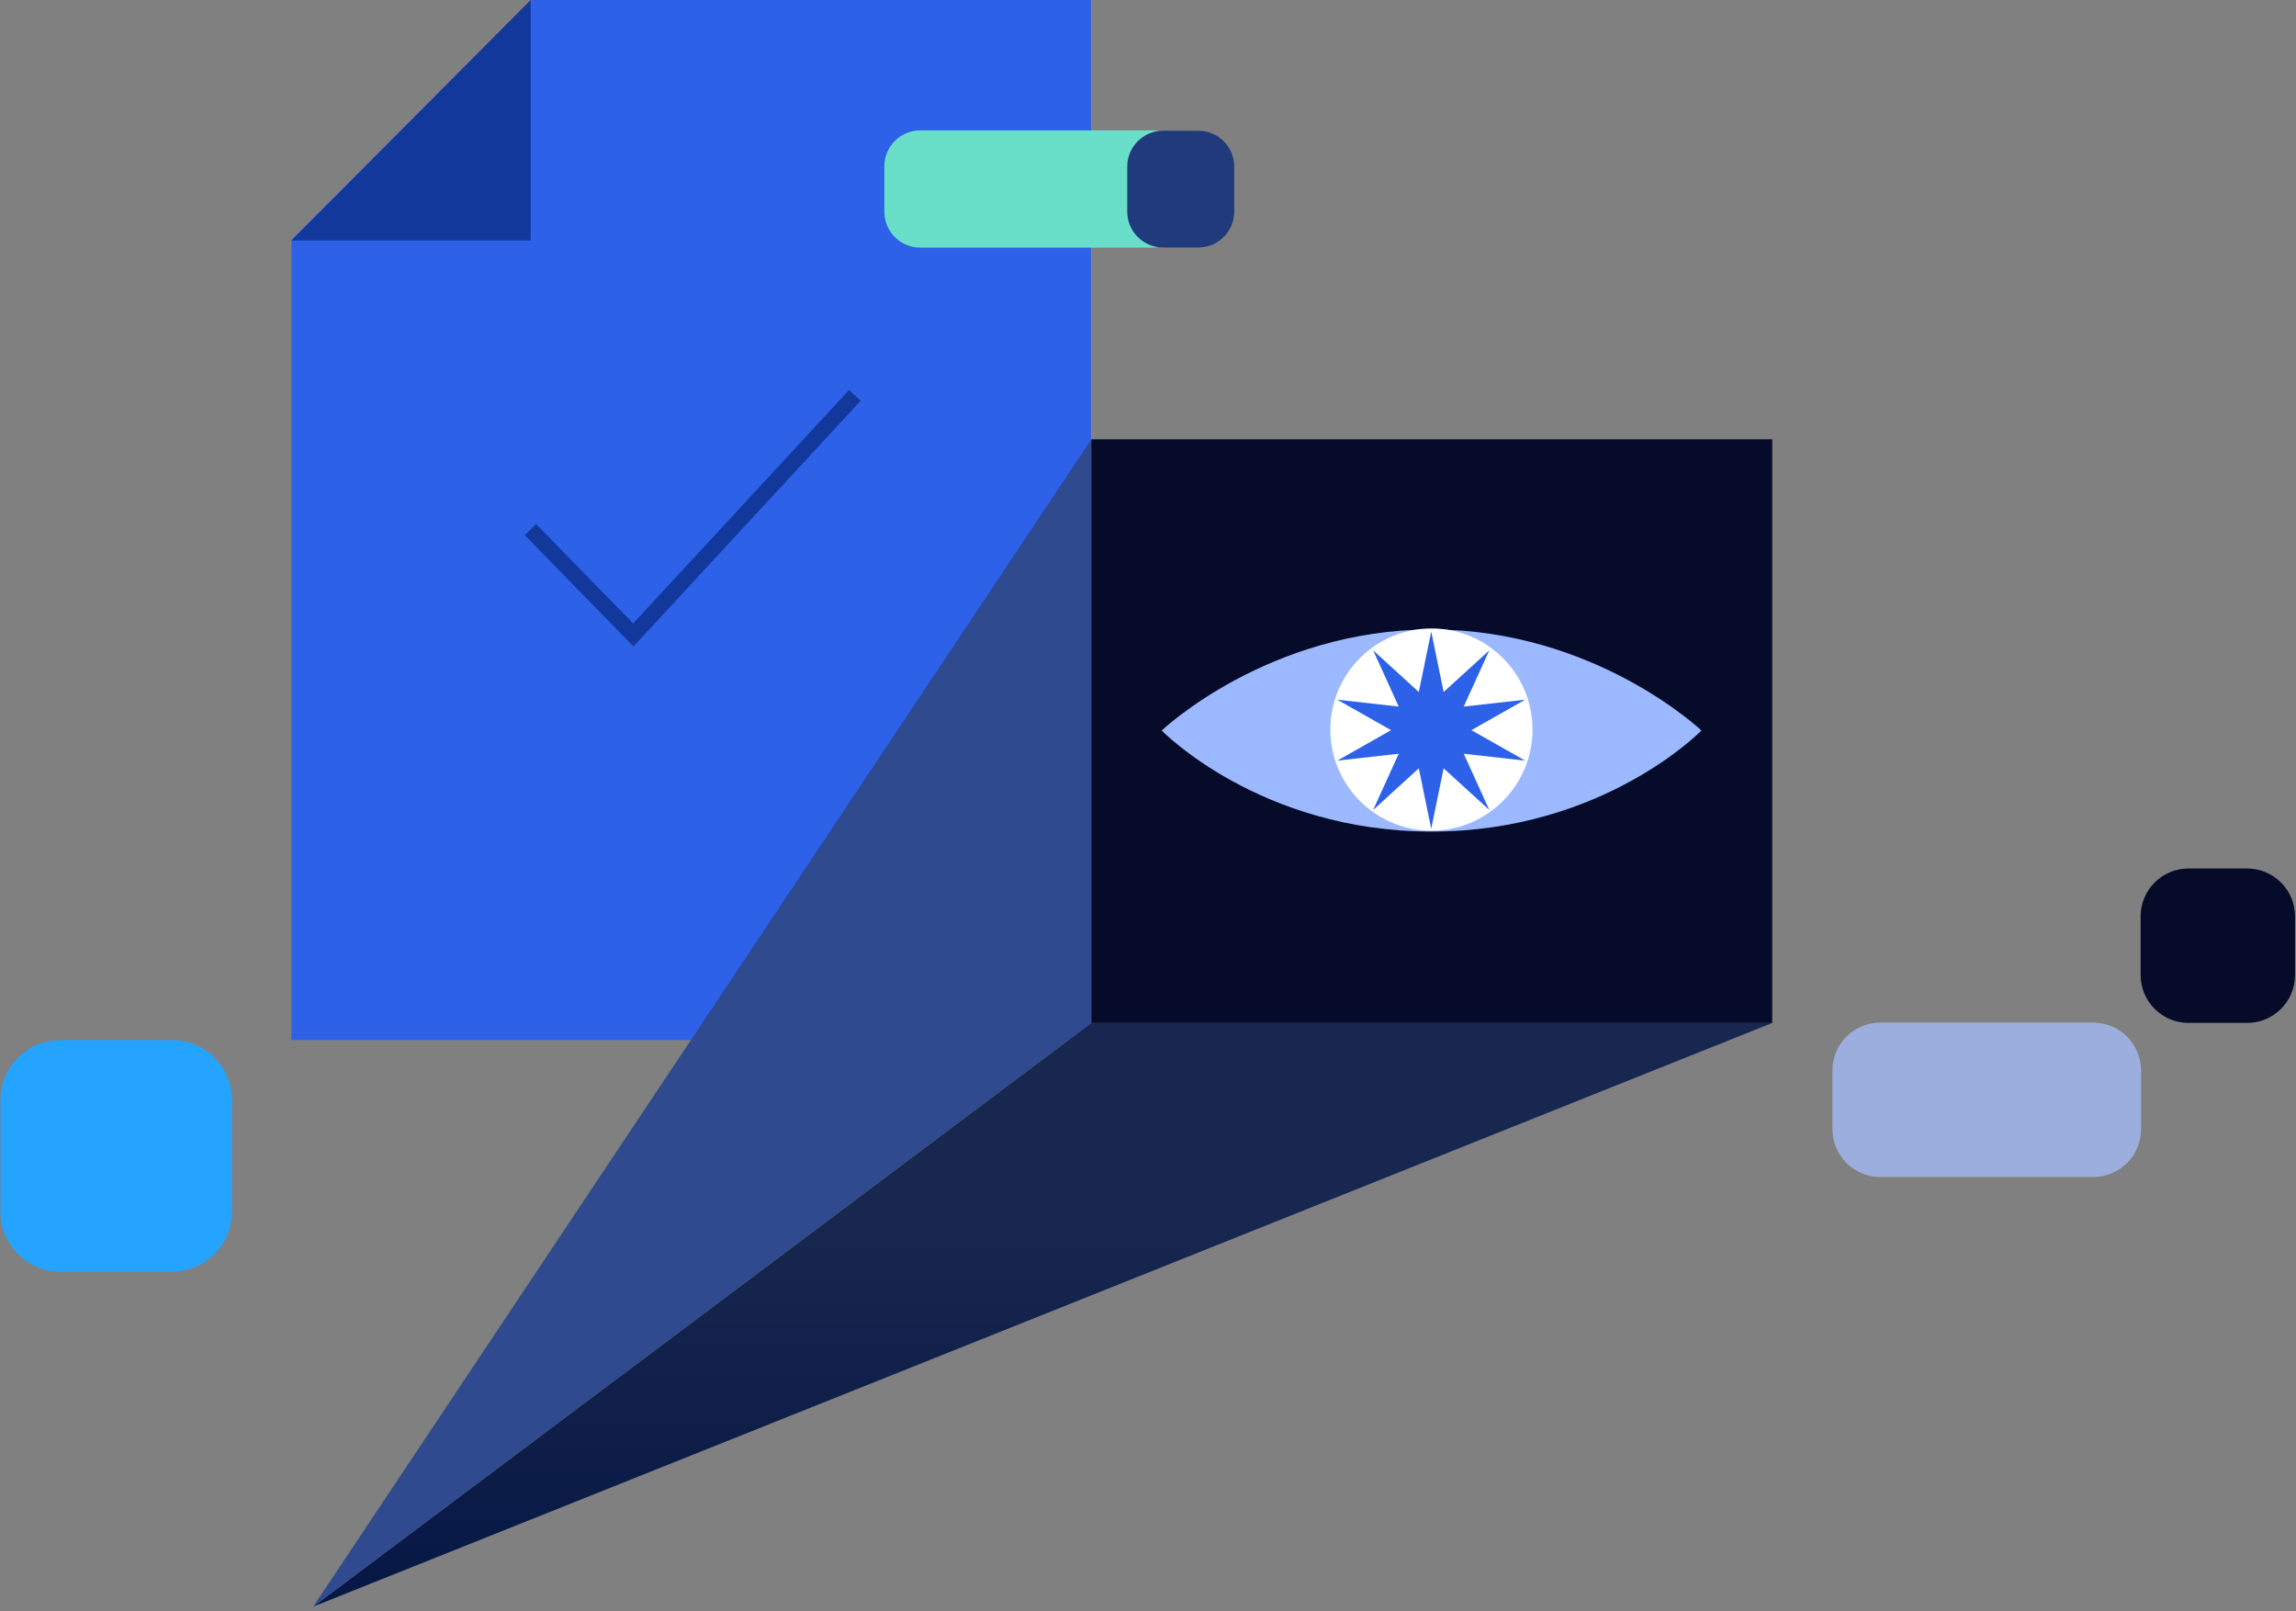 <?xml version="1.0" encoding="UTF-8"?>
<svg xmlns="http://www.w3.org/2000/svg" width="419" height="294" viewBox="0 0 419 294" fill="none">
  <rect x="0" y="0" width="419" height="294" fill="#808080" stroke="none"/>
  <path fill-rule="evenodd" clip-rule="evenodd" d="M199.092 0H96.952L53.178 43.799V189.794H199.092V0.001V0Z" fill="#2D62E8"></path>
  <path d="M97.814 97.679L115.575 115.865L155.028 73.209" stroke="#12389C" stroke-width="2.897" stroke-miterlimit="1.5" stroke-linecap="square"></path>
  <path d="M31.416 189.795H10.999C4.972 189.795 0.086 194.681 0.086 200.708V221.125C0.086 227.153 4.972 232.039 10.999 232.039H31.416C37.444 232.039 42.33 227.153 42.33 221.125V200.708C42.33 194.681 37.444 189.795 31.416 189.795Z" fill="#25A4FF"></path>
  <path fill-rule="evenodd" clip-rule="evenodd" d="M96.845 0V43.881H53.178L96.845 0Z" fill="#12389C"></path>
  <path fill-rule="evenodd" clip-rule="evenodd" d="M323.414 186.67L57.148 293.176L199.156 186.67H323.414Z" fill="url(#paint0_linear_447_1079)"></path>
  <path fill-rule="evenodd" clip-rule="evenodd" d="M199.158 80.162L57.15 293.175L199.158 186.669V80.162Z" fill="#2F4A8F"></path>
  <path d="M199.157 80.162H323.414V186.669H199.157V80.162Z" fill="#050B28"></path>
  <path fill-rule="evenodd" clip-rule="evenodd" d="M261.248 114.865C291.115 114.865 310.496 133.302 310.496 133.302C310.496 133.302 292.599 151.739 261.248 151.739C229.897 151.739 212 133.302 212 133.302C212 133.302 231.381 114.865 261.248 114.865Z" fill="#9CB8FF"></path>
  <circle cx="261.225" cy="133.126" r="18.448" fill="white"></circle>
  <path fill-rule="evenodd" clip-rule="evenodd" d="M261.187 115.238L263.453 126.273L271.784 118.676L267.121 128.933L278.334 127.676L268.522 133.238L278.334 138.8L267.121 137.542L271.784 147.8L263.453 140.203L261.187 151.237L258.92 140.203L250.589 147.8L255.252 137.542L244.039 138.8L253.851 133.238L244.039 127.676L255.252 128.933L250.589 118.676L258.92 126.273L261.187 115.238Z" fill="#2D62E8"></path>
  <path d="M210.28 45.182L167.935 45.182C164.318 45.182 161.387 42.25 161.387 38.633L161.387 30.339C161.387 26.723 164.318 23.791 167.935 23.791L210.28 23.791C213.896 23.791 216.828 26.723 216.828 30.339L216.828 38.633C216.828 42.25 213.896 45.182 210.28 45.182Z" fill="#69DFCA"></path>
  <path d="M218.689 45.158L212.259 45.158C208.643 45.158 205.711 42.227 205.711 38.61L205.711 30.405C205.711 26.789 208.643 23.857 212.259 23.857L218.689 23.857C222.305 23.857 225.237 26.789 225.237 30.405L225.237 38.61C225.237 42.227 222.305 45.158 218.689 45.158Z" fill="#203A7B"></path>
  <path d="M381.996 186.6H343.133C338.311 186.6 334.402 190.509 334.402 195.33V206.043C334.402 210.865 338.311 214.774 343.133 214.774H381.996C386.818 214.774 390.727 210.865 390.727 206.043V195.33C390.727 190.509 386.818 186.6 381.996 186.6Z" fill="#9CAEDD"></path>
  <path d="M410.091 158.48H399.377C394.555 158.48 390.646 162.389 390.646 167.211V177.925C390.646 182.747 394.555 186.656 399.377 186.656H410.091C414.913 186.656 418.822 182.747 418.822 177.925V167.211C418.822 162.389 414.913 158.48 410.091 158.48Z" fill="#050B28"></path>
  <defs>
    <linearGradient id="paint0_linear_447_1079" x1="128.152" y1="221.958" x2="128.152" y2="293.177" gradientUnits="userSpaceOnUse">
      <stop stop-color="#17274F"></stop>
      <stop offset="1" stop-color="#071744"></stop>
    </linearGradient>
  </defs>
</svg>
